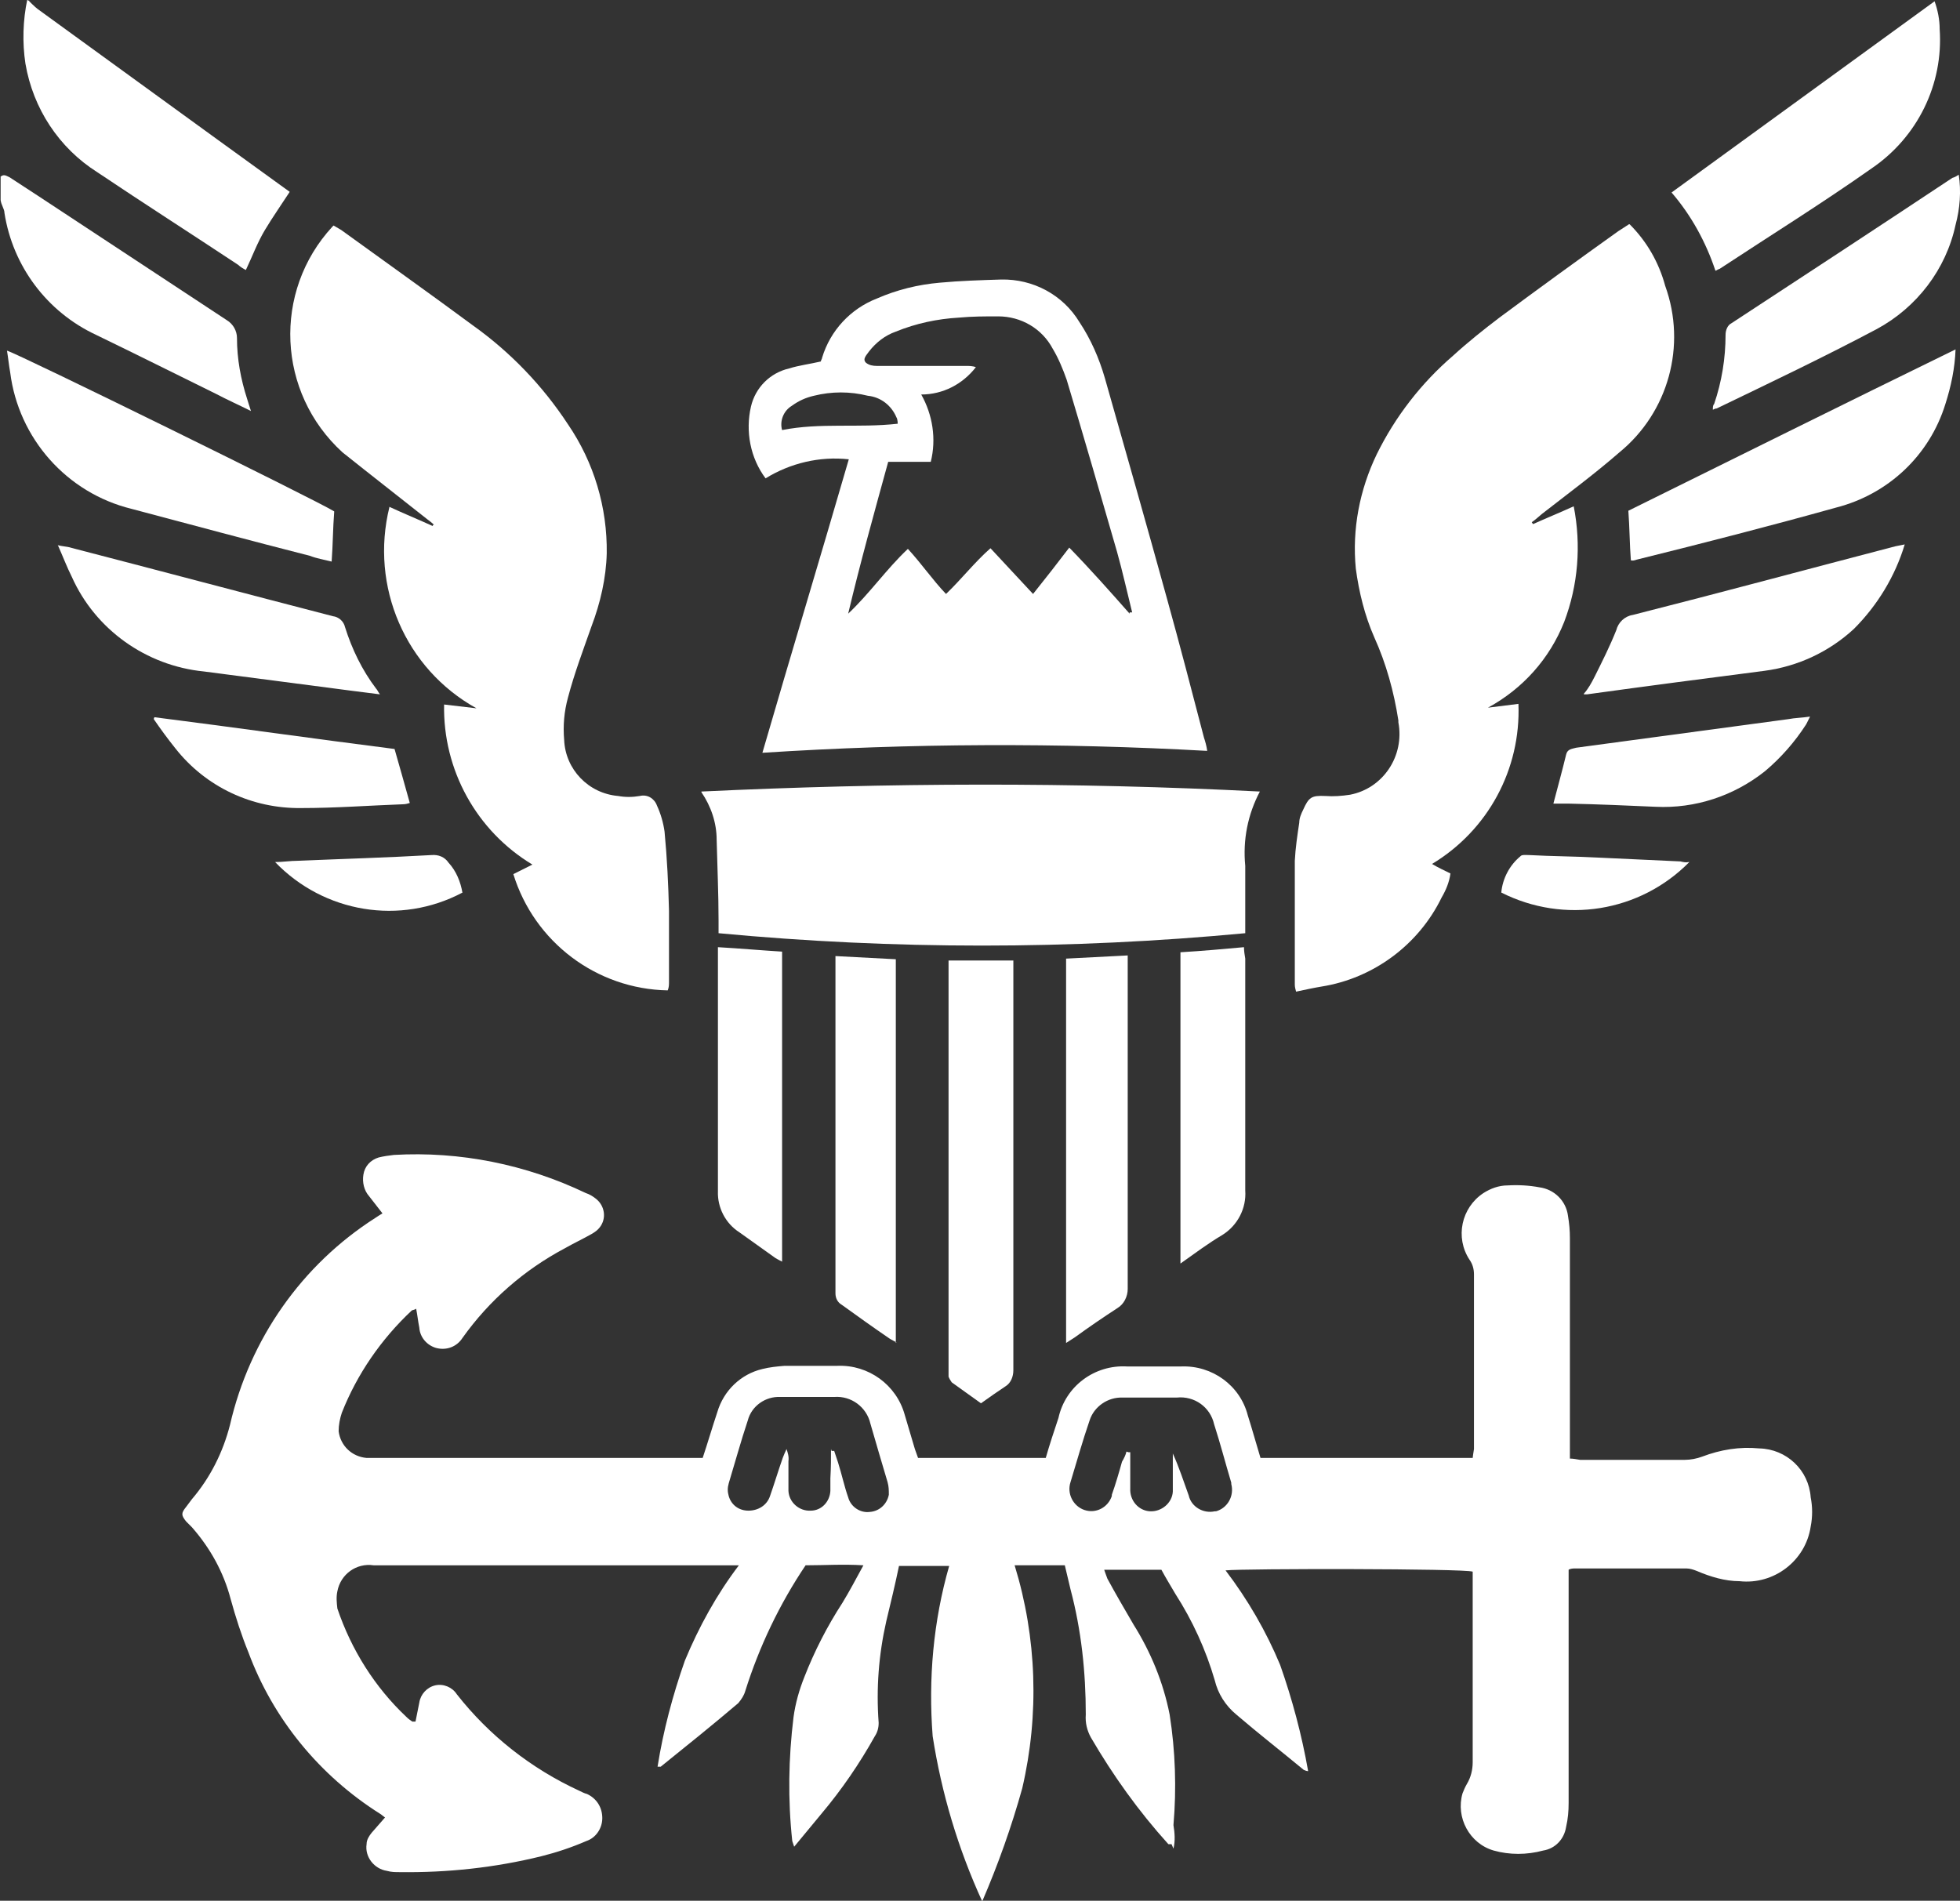 <?xml version="1.0" encoding="UTF-8"?><svg id="Layer_1" xmlns="http://www.w3.org/2000/svg" viewBox="0 0 30.85 29.92"><rect x="0" y="0" width="30.85" height="29.92" fill="#333333" stroke="none"/><defs><style>.cls-1{fill:#fff;stroke-width:0px;}</style></defs><path id="Path_1754" class="cls-1" d="M.46.02s.09.09.13.12c1.27.92,2.53,1.84,3.79,2.75l.18.13c-.13.2-.27.4-.39.6s-.2.42-.3.63c-.04-.02-.09-.05-.12-.08-.74-.49-1.49-.97-2.22-1.46-.6-.38-1.01-1-1.13-1.71-.05-.33-.04-.68.03-1.01.01.02.01.02.03.02Z"/><path id="Path_1755" class="cls-1" d="M0,2.79c.06-.06.1-.02.15,0l.49.32,2.93,1.93c.1.06.16.17.16.28,0,.33.06.65.16.96.02.06.03.1.06.19-.2-.1-.38-.18-.55-.27-.63-.31-1.25-.62-1.89-.93-.77-.36-1.31-1.08-1.44-1.92,0-.06-.05-.12-.06-.2v-.37Z"/><path id="Path_1759" class="cls-1" d="M18.44,29.03s-.04,0-.05,0c-.47-.52-.87-1.08-1.22-1.68-.06-.11-.09-.23-.08-.36,0-.67-.07-1.33-.24-1.97l-.09-.38h-.79c.35,1.14.39,2.35.12,3.51-.17.61-.38,1.2-.63,1.78-.38-.83-.64-1.7-.78-2.6-.07-.9.01-1.81.26-2.68h-.79c-.06.29-.13.58-.2.87-.12.53-.16,1.06-.12,1.6,0,.08-.02.15-.06.21-.24.43-.52.84-.84,1.22-.14.17-.28.34-.43.52-.01-.03-.02-.06-.03-.09-.07-.65-.06-1.3.02-1.95.03-.22.09-.43.17-.63.16-.41.36-.8.6-1.17.11-.18.21-.37.33-.59-.32-.02-.61,0-.91,0-.41.61-.73,1.28-.95,1.98-.02.07-.06.13-.11.19-.4.34-.81.67-1.22,1,0,0-.02,0-.05,0,.09-.57.24-1.13.43-1.67.22-.53.5-1.04.85-1.5-.05,0-.1,0-.16,0h-5.59c-.27-.04-.52.14-.57.41-.02.09-.01.18,0,.27.22.65.59,1.24,1.09,1.71.03.03.06.05.09.07,0,0,.02,0,.05,0,.02-.1.04-.2.06-.3.02-.13.12-.24.25-.27.13-.03.27.03.34.14.51.65,1.17,1.17,1.93,1.52.04.02.08.04.12.05.15.07.24.21.24.38,0,.16-.1.31-.25.36-.23.1-.47.18-.71.24-.73.18-1.48.26-2.23.25-.07,0-.13,0-.2-.02-.2-.03-.35-.22-.32-.42,0-.07.04-.13.08-.18.07-.08.14-.16.21-.24-.03-.02-.06-.05-.08-.06-.95-.6-1.68-1.49-2.07-2.54-.11-.27-.2-.55-.28-.84-.11-.42-.32-.8-.61-1.13-.03-.03-.06-.06-.09-.09-.08-.1-.08-.13,0-.23l.09-.12c.29-.34.49-.74.6-1.17.31-1.35,1.13-2.52,2.29-3.26.03-.02.06-.04.11-.07-.07-.09-.14-.18-.21-.27-.08-.09-.11-.22-.09-.34.02-.13.11-.23.24-.27.08-.02.16-.03.24-.04,1.04-.06,2.08.15,3.02.6.06.02.11.05.16.09.14.11.17.31.06.45-.03.04-.07.07-.12.1-.14.08-.29.15-.43.23-.64.34-1.19.82-1.61,1.41-.09.14-.25.2-.41.16-.15-.04-.26-.17-.27-.32-.02-.1-.03-.2-.05-.3-.02.02-.06.02-.07.03-.48.45-.86,1-1.1,1.61-.03.09-.05.19-.05.29.03.23.21.4.44.42.04,0,.09,0,.13,0h5.16c.08-.24.15-.48.23-.72.1-.34.37-.6.71-.68.12-.03.23-.04.35-.05.27,0,.55,0,.83,0,.49-.02.93.3,1.06.77l.16.54.05.14h2.01c.06-.21.13-.42.2-.63.11-.5.57-.84,1.08-.81.28,0,.56,0,.85,0,.49-.02.93.3,1.05.77.07.22.13.44.2.67h3.34s.01-.09.02-.14v-2.75c0-.08-.02-.16-.07-.23-.23-.35-.13-.82.22-1.05.11-.07.24-.12.38-.12.17-.01.34,0,.5.03.23.03.42.21.45.45.02.12.03.23.03.35v3.47c.05,0,.1.01.16.02h1.65c.09,0,.19-.02.27-.05.29-.11.59-.16.9-.13.43.01.78.34.81.77.03.15.03.31,0,.46-.08.54-.58.92-1.12.86-.23,0-.46-.07-.67-.16-.05-.02-.11-.04-.16-.04h-1.78s-.05,0-.08.02v3.67c0,.13-.01.25-.04.38-.03.19-.17.34-.36.37-.26.07-.53.07-.78,0-.38-.11-.6-.52-.49-.9.02-.05.04-.1.07-.15.06-.1.09-.22.09-.34v-3c-.13-.05-3.61-.05-3.89-.02.35.46.64.96.86,1.49.19.54.34,1.1.44,1.67-.02,0-.05-.01-.07-.02-.35-.29-.71-.57-1.06-.87-.17-.14-.29-.33-.34-.54-.14-.48-.35-.94-.62-1.36-.07-.12-.15-.25-.22-.38h-.9s.03.09.05.14c.13.24.27.48.41.72.27.43.47.91.57,1.42.09.57.11,1.16.06,1.74.02.12.03.25,0,.37ZM17.76,22.86s.02,0,.03,0v.57c-.01.19.13.35.31.36s.35-.13.36-.31c0-.01,0-.02,0-.03,0-.12,0-.25,0-.38,0-.06,0-.12,0-.19.1.22.17.44.25.66.04.18.23.29.41.25,0,0,.01,0,.02,0,.18-.05.29-.24.24-.43,0,0,0-.01,0-.02-.09-.3-.17-.61-.27-.92-.06-.27-.31-.45-.59-.42-.28,0-.56,0-.85,0-.23-.01-.45.14-.52.36-.11.32-.2.64-.3.97-.06.18.04.38.22.44.18.06.37-.04.43-.22,0,0,0-.01,0-.02.06-.17.11-.34.16-.52.03-.05.06-.11.07-.16ZM13.09,22.84h.04c.02.06.04.12.06.18.06.19.1.38.16.55.04.15.19.25.34.23.15-.01.27-.12.3-.27,0-.07,0-.13-.02-.2-.09-.3-.18-.61-.27-.92-.06-.26-.3-.44-.57-.42-.28,0-.56,0-.85,0-.23-.01-.45.14-.51.37-.11.33-.2.66-.3.99-.02.07-.02.13,0,.2.04.14.16.23.31.23.15,0,.29-.08.34-.23.07-.2.13-.4.2-.6.02-.05.04-.1.06-.14.02.06.04.12.03.19,0,.16,0,.31,0,.47.01.18.17.32.35.31.17,0,.3-.14.31-.31,0-.07,0-.13,0-.2.01-.17.01-.31.01-.46h0Z"/><path id="Path_1760" class="cls-1" d="M6.11,7.97c.26.12.48.21.7.31,0,0,0-.02.02-.02-.03-.03-.07-.06-.11-.09l-.99-.78c-.11-.09-.23-.18-.34-.27-1.03-.94-1.1-2.53-.16-3.55,0,0,.01-.01.02-.02l.12.07c.69.5,1.38.99,2.07,1.5.59.42,1.1.95,1.5,1.56.41.6.62,1.31.61,2.03-.01.39-.1.78-.24,1.15-.13.37-.27.74-.37,1.12-.06.22-.08.44-.06.67.02.46.38.84.85.88.11.02.22.02.34,0,.12-.03.23.04.27.15.06.13.1.27.12.41.04.42.06.84.07,1.25,0,.37,0,.74,0,1.11,0,.05,0,.09-.02.14-1.12-.02-2.1-.76-2.43-1.83l.3-.15c-.88-.53-1.41-1.49-1.39-2.52.18.02.34.04.51.06-1.12-.62-1.68-1.92-1.37-3.17Z"/><path id="Path_1761" class="cls-1" d="M25.65,3.53c.27.27.46.6.56.97.34.94.05,1.99-.72,2.62-.39.34-.81.65-1.22.97-.05.04-.1.09-.16.13,0,0,.01.02.02.03.2-.09.42-.18.64-.28.12.61.07,1.24-.15,1.82-.23.58-.65,1.05-1.2,1.35.16-.02.32-.04.48-.06.04,1.03-.48,1.99-1.36,2.52.1.06.19.1.29.15-.02.14-.07.26-.14.38-.36.74-1.07,1.27-1.89,1.4-.12.02-.26.05-.4.08-.01-.04-.02-.07-.02-.11,0-.65,0-1.3,0-1.95.01-.2.04-.4.07-.6,0-.07.03-.14.06-.2.09-.2.13-.23.35-.22.13.01.26,0,.39-.02.52-.1.86-.61.76-1.14,0,0,0-.02,0-.03-.07-.45-.19-.89-.38-1.31-.15-.34-.24-.71-.29-1.08-.06-.62.06-1.24.33-1.8.29-.59.7-1.12,1.2-1.55.23-.21.48-.41.73-.6.62-.46,1.24-.91,1.87-1.36.06-.04.11-.07.17-.11Z"/><path id="Path_1762" class="cls-1" d="M19,11.82c-2.33-.13-4.67-.12-7,.03.45-1.55.91-3.07,1.36-4.62-.46-.05-.92.06-1.31.3-.24-.32-.32-.74-.23-1.13.07-.3.3-.53.6-.6.16-.05.33-.07.5-.11,0-.02.02-.04.02-.06.13-.43.45-.77.86-.93.32-.14.65-.22.99-.25.32-.03.65-.04.97-.05.5-.01.97.24,1.23.67.18.27.31.57.4.88.33,1.16.66,2.32.98,3.48.2.72.39,1.45.58,2.18.02.06.04.13.05.2ZM17.78,9.64s.02,0,.04,0c-.08-.32-.15-.64-.24-.96-.26-.9-.52-1.8-.79-2.7-.06-.17-.13-.34-.22-.49-.17-.32-.5-.51-.86-.51-.2,0-.41,0-.62.02-.34.02-.67.09-.99.22-.17.06-.31.17-.42.31-.04.06-.11.12-.05.18.05.04.11.05.17.05h1.4c.05,0,.11,0,.16.02-.21.27-.52.43-.86.43.18.32.24.7.15,1.06h-.67c-.22.8-.44,1.59-.63,2.39.34-.32.6-.7.94-1.02.22.24.39.49.6.71.25-.24.45-.5.7-.72l.67.72c.2-.25.38-.48.57-.73.34.35.65.7.95,1.04h0ZM14.13,6.67s0-.07-.02-.1c-.08-.19-.25-.32-.45-.34-.28-.07-.57-.07-.85,0-.13.03-.24.08-.35.16-.13.08-.19.24-.15.38.6-.12,1.2-.03,1.82-.1h0Z"/><path id="Path_1763" class="cls-1" d="M11.04,12.46c2.94-.14,5.85-.15,8.79,0-.19.36-.27.76-.23,1.17v1.06c-2.76.26-5.53.26-8.29,0v-.2c0-.42-.02-.85-.03-1.27,0-.27-.09-.53-.24-.75Z"/><path id="Path_1768" class="cls-1" d="M14.93,15.12h1.02c0,.05,0,.11,0,.16v6.29c0,.1-.04.2-.12.25-.12.08-.25.17-.39.27-.15-.11-.31-.22-.46-.33-.02-.03-.04-.06-.05-.09,0-.05,0-.1,0-.15v-6.4h0Z"/><path id="Path_1770" class="cls-1" d="M27,4.26c-.15-.45-.38-.87-.69-1.23,1.39-1.01,2.75-2,4.14-3.01.05.14.08.29.08.44.06.87-.35,1.7-1.07,2.19-.78.55-1.6,1.06-2.39,1.58-.02.01-.03.01-.06.03Z"/><path id="Path_1772" class="cls-1" d="M25.67,8.83c-.02-.26-.02-.52-.04-.79,1.7-.84,3.41-1.69,5.15-2.54-.01.29-.07.58-.16.86-.25.81-.9,1.42-1.72,1.63-1.04.29-2.09.56-3.14.82-.03.01-.06.02-.09.01Z"/><path id="Path_1773" class="cls-1" d="M5.26,8.06c-.02.25-.02.51-.04.78-.12-.03-.24-.05-.34-.09-.94-.24-1.87-.49-2.81-.74-1.02-.25-1.78-1.11-1.91-2.15-.02-.11-.03-.22-.05-.34.14.03,4.92,2.38,5.15,2.53Z"/><path id="Path_1774" class="cls-1" d="M17.75,15.05v5.24c0,.12-.06.24-.16.3-.23.15-.45.3-.67.46l-.14.09v-6.05l.97-.05Z"/><path id="Path_1775" class="cls-1" d="M24.93,10.92c.07-.08.12-.17.17-.27.12-.24.24-.48.34-.73.03-.12.13-.22.26-.24,1.38-.35,2.75-.72,4.13-1.08l.15-.03c-.15.5-.43.96-.8,1.33-.39.36-.88.59-1.41.66-.93.12-1.85.24-2.79.37,0,0-.02,0-.05,0Z"/><path id="Path_1776" class="cls-1" d="M.9,8.58c.08.02.12.02.17.03,1.39.36,2.78.73,4.17,1.09.09.01.17.08.19.17.11.35.27.68.49.97.02.02.03.05.06.09-.32-.04-.63-.08-.93-.12-.61-.08-1.23-.16-1.84-.24-.91-.09-1.71-.66-2.08-1.49-.08-.16-.14-.32-.22-.5Z"/><path id="Path_1777" class="cls-1" d="M14.11,21.13s-.08-.04-.11-.06c-.25-.17-.5-.35-.75-.53-.07-.04-.1-.11-.1-.18v-5.23s0-.04,0-.08l.95.05c0,2.01,0,4.01,0,6.04Z"/><path id="Path_1778" class="cls-1" d="M30.83,2.75c.04.26.02.53-.05.79-.15.7-.61,1.3-1.24,1.64-.83.44-1.67.84-2.52,1.25-.02,0-.04.01-.06.02,0-.04,0-.07.02-.09.12-.35.18-.72.18-1.09,0-.07.03-.15.09-.18,1.16-.76,2.32-1.52,3.48-2.29.04-.01.07-.03.1-.05Z"/><path id="Path_1779" class="cls-1" d="M18.58,19.9v-4.91c.34-.02.67-.05,1-.08,0,.06.01.12.02.18v3.65c.02.28-.12.55-.36.7-.22.13-.42.28-.66.45Z"/><path id="Path_1780" class="cls-1" d="M12.31,14.98v4.88s-.08-.04-.11-.06l-.56-.4c-.22-.14-.35-.39-.34-.65,0-1.2,0-2.41,0-3.61v-.23c.35.02.68.05,1.01.07Z"/><path id="Path_1782" class="cls-1" d="M24.45,12.65c.07-.27.14-.52.2-.77.02-.09.09-.09.16-.11l.89-.12,2.45-.33c.1-.02.21-.02.34-.04-.02.04-.04.08-.06.12-.18.28-.4.53-.65.74-.49.39-1.1.59-1.72.56-.45-.02-.91-.04-1.37-.05-.07,0-.14,0-.23,0Z"/><path id="Path_1783" class="cls-1" d="M2.43,11.29c1.26.16,2.52.34,3.78.5.08.28.16.56.24.85-.03.01-.07.02-.1.02-.54.02-1.07.06-1.61.06-.77.01-1.5-.33-1.98-.94-.12-.15-.23-.3-.34-.46,0,0,0-.01.01-.03Z"/><path id="Path_1784" class="cls-1" d="M26.59,13.57c-.78.79-1.97.98-2.96.48.02-.22.13-.43.3-.57.02-.03.09-.02.14-.02.36.02.73.02,1.09.04.43.02.86.04,1.29.06.04.01.09.02.13.01Z"/><path id="Path_1785" class="cls-1" d="M7.28,14.05c-.98.52-2.18.32-2.95-.48.12,0,.24-.02.36-.02.7-.03,1.4-.05,2.1-.09.11-.01.21.03.27.12.12.13.19.3.22.48Z"/></svg>